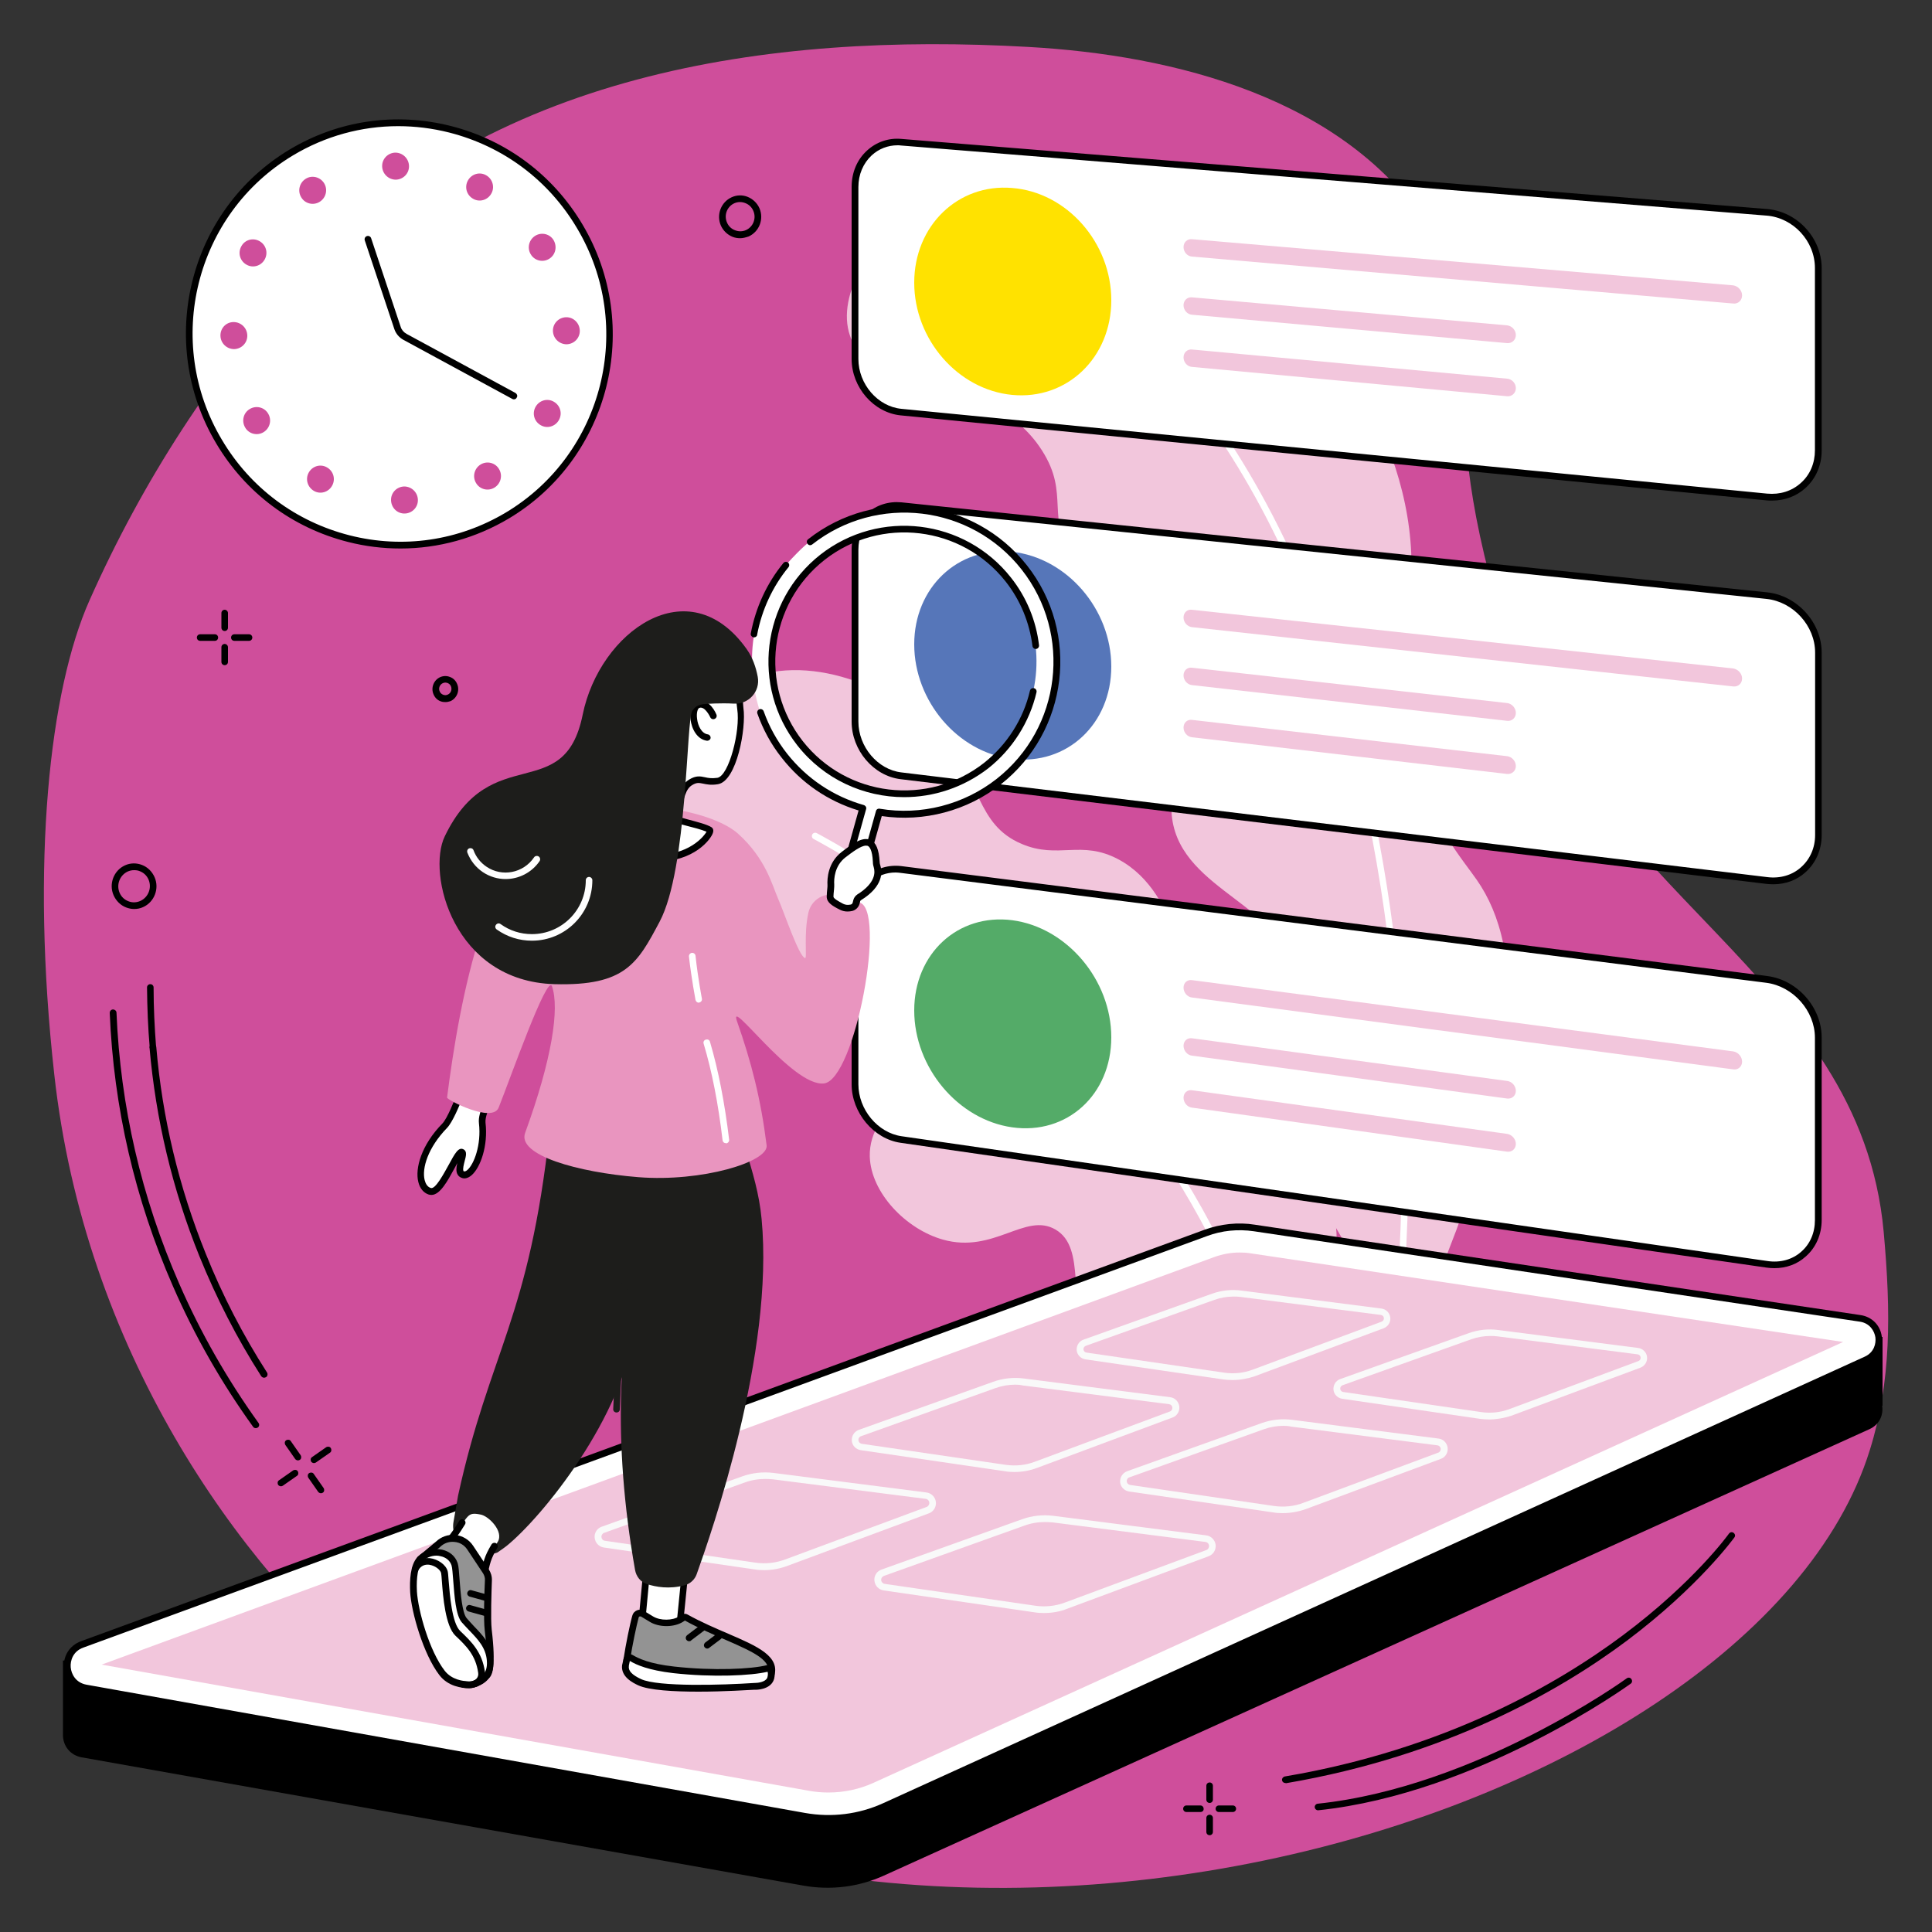 <svg xmlns="http://www.w3.org/2000/svg" xmlns:xlink="http://www.w3.org/1999/xlink" id="Layer_1" x="0px" y="0px" viewBox="0 0 1000 1000" style="enable-background:new 0 0 1000 1000;" xml:space="preserve"><rect x="0" y="0" width="1000" height="1000" fill="#333333" stroke="none"/><style type="text/css">	.st0{fill:#CF4E9B;}	.st1{fill:#F2C6DC;}	.st2{fill:#FFFFFF;}	.st3{fill:#F9F9F9;}	.st4{fill:#FFE200;}	.st5{fill:#5676B9;}	.st6{fill:#54AB68;}	.st7{fill:#939393;}	.st8{fill:#1D1D1B;}	.st9{fill:#E995BF;}</style><g id="Kids_routine_app">	<path class="st0" d="M46.3,310.8c-20.6,46.3-30.5,135.1-18.2,245.4c15.7,141.6,93.7,253.2,169.5,316  c251.6,208.2,709.2,74.5,770.2-121.6c11.1-35.6,11-70.7,7.2-112.9c-12.2-134.3-154.4-174.2-197.6-316.8  c-39.3-129.7-0.6-144.3-37.3-202C696.5,50.3,607,28.5,532.4,24.3C397.2,16.6,252.2,37.7,156,142.6C110.4,192.3,73.8,249,46.3,310.8  z"></path>	<g>		<g>			<path class="st1" d="M663.2,759.2c5.1-12,38.8-92.2,25.7-140.4c-1.8-6.7-4.6-17.1-13.7-25.7c-18-17.1-37.4-4.5-51.8-17.1    c-19-16.5,4.5-47.2-15.2-93.6c-4.7-11.1-12.1-28.4-29.3-37.6c-19.3-10.3-31.1,0.1-50.1-8c-23.8-10.1-20.4-32.6-42.2-56    c-23-24.7-69.1-44.8-104.2-27.4c-30.7,15.3-41.4,53.4-41,79.8c0.7,39,26.2,71.8,53.6,87.5c39.4,22.6,80.7,8.7,85.5,24.2    c4.5,14.4-31.1,27.1-30.3,53.8c0.6,18.7,18.7,37.5,37.8,42.9c26.4,7.5,42.7-14.3,58.3-5.2c16.3,9.5,6,37.9,17,64.3    C572.3,722.6,597.1,746.2,663.2,759.2z"></path>			<path class="st2" d="M664.6,750.6c-0.8,0-1.6-0.6-1.7-1.4c-18.9-108.9-83.7-188.7-134.6-236.5c-55.3-51.8-106.6-78.1-107.1-78.4    c-0.9-0.4-1.2-1.5-0.8-2.3c0.4-0.9,1.5-1.2,2.3-0.8c0.5,0.3,52.3,26.8,107.9,78.9c32.7,30.6,60.3,64,82,99.1    c27.2,43.9,45.2,90.8,53.7,139.3c0.2,0.9-0.5,1.8-1.4,2C664.8,750.6,664.7,750.6,664.6,750.6z"></path>		</g>		<g>			<path class="st1" d="M719.6,715.7c75.4-156,68.8-225.6,44.9-260.1c-7.1-10.3-24.1-29.6-33.6-62.2c-12.4-42.4-0.2-66.1-0.3-100.9    c-0.2-68.1-47.3-134.9-101.1-168.2c-37.5-23.3-110.4-50.1-157.1-16c-19.7,14.4-40.1,43.7-32.4,65.6c11,31.4,72,16.6,99.3,59.2    c14.9,23.3,1.1,34.3,17.2,58.8c25.3,38.7,71.3,29.4,79.3,56.5c7.8,26.2-33.7,41.8-29.1,75.3c5.2,38.2,60.9,45.4,62,82.1    c0.6,21.8-19,23.8-21,49c-2.5,30.7,25.2,44.6,49.7,91.3C711.1,672.3,716.3,696.9,719.6,715.7z"></path>			<path class="st2" d="M722,701.2c-0.1,0-0.1,0-0.2,0c-0.9-0.1-1.6-1-1.5-1.9c14.7-134.8-1.8-279.1-44.2-386    c-29.2-73.7-67.2-120.1-94-146c-29-28.1-51.3-38.9-51.5-39c-0.9-0.4-1.2-1.4-0.8-2.3c0.4-0.9,1.4-1.2,2.3-0.8    c0.9,0.4,23,11.1,52.3,39.5c27,26.2,65.4,73,94.9,147.3c19.2,48.4,33.7,107.2,41.9,169.9c9.5,72.3,10.3,145.6,2.4,217.7    C723.6,700.6,722.9,701.2,722,701.2z"></path>		</g>	</g>	<g>		<path d="M974.3,692h-67.5v17.8l-257.1-38.2c-8.5-1.3-17.2-0.4-25.3,2.6L74.4,874.7v-15.2H32.6v39.1h0c0.2,5,3.6,9.9,9.7,11   L415.9,976c14.1,2.5,28.6,0.7,41.6-5.2l510.2-231.1c5.2-2.4,7.2-7.4,6.5-12.1h0.2V692z"></path>		<g>			<path class="st2" d="M42.5,851.2c-11.2,4.1-9.8,20.4,2,22.5l372,66.4c14,2.5,28.5,0.7,41.4-5.2l508-231.1    c10.2-4.6,8.1-19.7-3-21.4l-313.6-46.8c-8.5-1.3-17.1-0.4-25.2,2.6L42.5,851.2z"></path>			<path d="M428.8,942.9c-4.2,0-8.5-0.4-12.7-1.1l-372-66.4c-6.2-1.1-10.5-5.8-11-12.1c-0.5-6.2,2.9-11.6,8.8-13.8l581.6-213    c8.3-3,17.3-4,26-2.6l313.6,46.8c5.8,0.9,10.1,5.2,10.9,11c0.8,5.8-2.1,11.2-7.5,13.6l-508,231.1    C449.1,940.7,439,942.9,428.8,942.9z M42.5,851.2l0.6,1.6c-5.3,1.9-6.8,6.7-6.5,10.2c0.3,3.5,2.6,8,8.2,9l372,66.4    c13.7,2.4,27.7,0.7,40.4-5.1l508-231.1c4.8-2.2,5.9-6.7,5.5-10c-0.5-3.2-2.8-7.3-8-8.1L649,637.3c-8.2-1.2-16.6-0.4-24.3,2.5    l-581.6,213L42.5,851.2z"></path>		</g>		<path class="st1" d="M428.7,927.8c-3.3,0-6.7-0.3-10-0.9L52.6,861.6l576-211c4.2-1.5,8.6-2.3,13-2.3c1.9,0,3.7,0.1,5.6,0.4   L954,694.6L452.3,922.7C444.9,926.1,436.9,927.8,428.7,927.8z"></path>		<path class="st3" d="M637.9,714.3c-1.6,0-3.1-0.1-4.7-0.3l-71.4-10.4c-2.4-0.4-4.3-2.3-4.5-4.7c-0.2-2.4,1.2-4.7,3.5-5.5   l66.6-23.8c4.8-1.7,10.1-2.3,15.1-1.6l72.5,9.3c2.4,0.3,4.3,2.2,4.6,4.6c0.3,2.4-1.1,4.7-3.4,5.6l-66.9,24.9   C645.7,713.6,641.8,714.3,637.9,714.3z M638.4,671.1c-3.3,0-6.7,0.6-9.8,1.7L562,696.6c-0.8,0.3-1.3,1.1-1.2,1.9   c0.1,0.8,0.7,1.5,1.6,1.6l71.4,10.4c4.8,0.7,9.8,0.2,14.4-1.5l66.9-24.9c0.8-0.3,1.3-1.1,1.2-1.9c-0.1-0.8-0.7-1.5-1.6-1.6   l-72.5-9.3C640.9,671.1,639.7,671.1,638.4,671.1z"></path>		<path class="st3" d="M770.8,734.7c-1.6,0-3.1-0.1-4.7-0.3l-71.4-10.4c-2.4-0.4-4.3-2.3-4.5-4.7c-0.2-2.4,1.2-4.7,3.5-5.5   l66.6-23.8c4.8-1.7,10.1-2.3,15.1-1.6l72.5,9.3c2.4,0.3,4.3,2.2,4.6,4.6c0.3,2.4-1.1,4.7-3.4,5.6l-66.9,24.9   C778.5,734,774.6,734.7,770.8,734.7z M771.3,691.5c-3.3,0-6.7,0.6-9.8,1.7L694.9,717c-0.8,0.3-1.3,1.1-1.2,1.9   c0.1,0.8,0.7,1.5,1.6,1.6l71.4,10.4c4.8,0.7,9.8,0.2,14.4-1.5l66.9-24.9c0.8-0.3,1.3-1.1,1.2-1.9c-0.1-0.8-0.7-1.5-1.6-1.6   l-72.5-9.3C773.7,691.5,772.5,691.5,771.3,691.5z"></path>		<path class="st3" d="M525,761.9c-1.6,0-3.3-0.1-4.9-0.4l-74.6-10.9c-2.5-0.4-4.4-2.4-4.6-4.8c-0.2-2.5,1.2-4.8,3.6-5.7l69.6-24.9   c5-1.8,10.5-2.4,15.8-1.7l75.8,9.7c2.5,0.3,4.4,2.3,4.7,4.8c0.3,2.5-1.2,4.9-3.5,5.7l-69.9,26C533.1,761.2,529.1,761.9,525,761.9z    M525.5,716.7c-3.5,0-7,0.6-10.3,1.8l-69.6,24.9c-0.9,0.3-1.4,1.2-1.3,2.1c0.1,0.9,0.8,1.6,1.7,1.8l74.6,10.9   c5.1,0.7,10.3,0.2,15-1.6l69.9-26c0.9-0.3,1.4-1.2,1.3-2.1c-0.1-0.9-0.8-1.6-1.7-1.7l-75.8-9.7   C528.1,716.8,526.8,716.7,525.5,716.7z"></path>		<path class="st3" d="M663.8,783.2c-1.6,0-3.3-0.1-4.9-0.4L584.4,772c-2.5-0.4-4.4-2.4-4.6-4.8c-0.2-2.5,1.2-4.8,3.6-5.7l69.6-24.9   c5-1.8,10.5-2.4,15.8-1.7l75.8,9.7c2.5,0.3,4.4,2.3,4.7,4.8c0.3,2.5-1.2,4.9-3.5,5.7l-69.9,26   C671.9,782.5,667.9,783.2,663.8,783.2z M664.4,738c-3.5,0-7,0.6-10.3,1.8l-69.6,24.9c-0.9,0.3-1.4,1.2-1.3,2.1   c0.1,0.9,0.8,1.6,1.7,1.8l74.6,10.9c5.1,0.7,10.3,0.2,15-1.6l69.9-26c0.9-0.3,1.4-1.2,1.3-2.1c-0.1-0.9-0.8-1.6-1.7-1.7l-75.8-9.7   C667,738.1,665.7,738,664.4,738z"></path>		<path class="st3" d="M395.5,812.7c-1.7,0-3.4-0.1-5.1-0.4L312.6,801c-2.6-0.4-4.5-2.4-4.8-5c-0.3-2.6,1.3-5,3.7-5.8l72.6-26   c5.2-1.9,10.9-2.5,16.4-1.8l79,10.1c2.6,0.3,4.6,2.4,4.9,4.9c0.3,2.6-1.2,5-3.6,5.9l-73,27.1C403.9,811.9,399.7,812.7,395.5,812.7   z M396.1,765.5c-3.7,0-7.3,0.6-10.8,1.9l-72.6,26c-0.9,0.3-1.5,1.3-1.4,2.2c0.1,1,0.8,1.8,1.8,1.9l77.8,11.3   c5.3,0.8,10.7,0.2,15.7-1.7l73-27.1c0.9-0.3,1.5-1.3,1.4-2.3c-0.1-1-0.9-1.8-1.9-1.9l-79-10.1   C398.8,765.6,397.4,765.5,396.1,765.5z"></path>		<path class="st3" d="M540.3,834.9c-1.7,0-3.4-0.1-5.1-0.4l-77.8-11.3c-2.6-0.4-4.5-2.4-4.8-5c-0.3-2.6,1.3-5,3.7-5.8l72.6-26   c5.2-1.9,10.9-2.5,16.4-1.8l79,10.1c2.6,0.3,4.6,2.4,4.9,4.9c0.3,2.6-1.2,5-3.6,5.9l-73,27.1C548.7,834.2,544.5,834.9,540.3,834.9   z M540.9,787.8c-3.7,0-7.3,0.6-10.8,1.9l-72.6,26c-0.9,0.3-1.5,1.3-1.4,2.2c0.1,1,0.9,1.8,1.8,1.9l77.8,11.3   c5.3,0.8,10.7,0.2,15.7-1.7l73-27.1c0.9-0.3,1.5-1.3,1.4-2.3c-0.1-1-0.9-1.8-1.9-1.9l-79-10.1   C543.6,787.9,542.2,787.8,540.9,787.8z"></path>	</g>	<g>		<g>			<g>									<ellipse transform="matrix(0.939 -0.344 0.344 0.939 -46.854 81.696)" class="st2" cx="206.7" cy="172.8" rx="108.7" ry="109.3"></ellipse>				<path d="M207.3,283.9c-9.1,0-18.2-1.1-27.2-3.4c-28.8-7.3-53-25.4-68.2-51c-31.3-52.6-14.2-120.8,38-152.1     c25.2-15.1,54.8-19.4,83.4-12.2c28.8,7.3,53,25.4,68.2,51c31.3,52.6,14.2,120.8-38,152.1C246.2,278.6,226.9,283.9,207.3,283.9z      M206.1,65.3c-19,0-37.7,5.1-54.4,15.1c-50.6,30.3-67.2,96.4-36.8,147.3c14.7,24.8,38.2,42.3,66.1,49.4     c27.6,7,56.3,2.8,80.8-11.8c50.6-30.3,67.2-96.4,36.8-147.3c-14.7-24.8-38.2-42.3-66.1-49.4C223.8,66.4,214.9,65.3,206.1,65.3z"></path>			</g>			<path d="M266,206.7c-0.3,0-0.6-0.1-0.8-0.2l-56.4-30.6c-2.2-1.2-3.9-3.2-4.7-5.6l-15.3-45.9c-0.3-0.9,0.2-1.9,1.1-2.2    c0.9-0.3,1.9,0.2,2.2,1.1l15.3,45.9c0.5,1.6,1.6,2.8,3,3.6l56.4,30.6c0.8,0.5,1.2,1.5,0.7,2.3C267.2,206.4,266.6,206.7,266,206.7    z"></path>			<g>				<path class="st0" d="M167.8,94.9c2,3.3,0.9,7.6-2.4,9.6c-3.3,2-7.6,0.9-9.5-2.4c-2-3.3-0.9-7.6,2.4-9.6     C161.5,90.5,165.8,91.6,167.8,94.9z"></path>				<path class="st0" d="M134.3,124.8c3.4,1.9,4.6,6.1,2.7,9.5c-1.9,3.4-6.1,4.6-9.4,2.7c-3.4-1.9-4.6-6.1-2.7-9.5     C126.7,124.1,130.9,122.9,134.3,124.8z"></path>				<path class="st0" d="M120.9,166.7c3.8,0,7,3,7.1,6.9c0.1,3.9-3,7-6.8,7.1c-3.8,0-7-3-7.1-6.9C114,169.9,117,166.7,120.9,166.7z"></path>				<path class="st0" d="M129.3,211.7c3.3-2,7.6-0.9,9.5,2.4c2,3.3,0.9,7.6-2.4,9.6c-3.3,2-7.6,0.9-9.5-2.4     C124.9,217.9,126,213.6,129.3,211.7z"></path>				<path class="st0" d="M159.8,244.6c1.9-3.4,6.1-4.6,9.4-2.7c3.4,1.9,4.6,6.1,2.7,9.5c-1.9,3.4-6.1,4.6-9.4,2.7     C159.2,252.2,157.9,248,159.8,244.6z"></path>				<path class="st0" d="M202.4,258.9c-0.1-3.9,3-7,6.8-7.1c3.8,0,7,3,7.1,6.9c0.1,3.9-3,7-6.8,7.1     C205.6,265.9,202.5,262.8,202.4,258.9z"></path>				<path class="st0" d="M246.4,250c-2-3.3-0.9-7.6,2.4-9.6c3.3-2,7.6-0.9,9.5,2.4c2,3.3,0.9,7.6-2.4,9.6     C252.6,254.4,248.3,253.3,246.4,250z"></path>				<path class="st0" d="M279.9,220.1c-3.4-1.9-4.6-6.1-2.7-9.5c1.9-3.4,6.1-4.6,9.4-2.7c3.4,1.9,4.6,6.1,2.7,9.5     C287.4,220.8,283.2,222,279.9,220.1z"></path>				<path class="st0" d="M293.3,178.2c-3.8,0-7-3-7.1-6.9c-0.1-3.9,3-7,6.8-7.1s7,3,7.1,6.9C300.2,175,297.1,178.1,293.3,178.2z"></path>				<path class="st0" d="M284.2,134c-3.3,2-7.6,0.9-9.5-2.4c-2-3.3-0.9-7.6,2.4-9.6c3.3-2,7.6-0.9,9.5,2.4     C288.5,127.8,287.5,132,284.2,134z"></path>				<path class="st0" d="M254.3,100.2c-1.9,3.4-6.1,4.6-9.4,2.7c-3.4-1.9-4.6-6.1-2.7-9.5c1.9-3.4,6.1-4.6,9.4-2.7     C255,92.6,256.2,96.9,254.3,100.2z"></path>				<path class="st0" d="M211.7,85.9c0.1,3.9-3,7-6.8,7.1c-3.8,0-7-3-7.1-6.9c-0.1-3.9,3-7,6.8-7.1C208.5,79,211.6,82.1,211.7,85.9z     "></path>			</g>		</g>	</g>	<g>		<g>			<g>				<path class="st2" d="M941.2,233.1c0,14.8-11.9,25.5-26.6,24.1l-448.2-43.9c-13.2-1.3-23.8-13.6-23.8-27.5v-89     c0-13.9,10.6-24.3,23.8-23.3l448.2,36.3c14.7,1.2,26.6,14.1,26.6,28.9V233.1z"></path>				<path d="M917.2,259.1c-0.9,0-1.9,0-2.8-0.1L466.2,215c-14-1.4-25.4-14.5-25.4-29.2v-89c0-7.5,2.8-14.2,8-18.9     c4.8-4.4,11.1-6.6,17.7-6l448.2,36.3c15.6,1.3,28.2,15,28.2,30.6v94.4c0,7.6-3,14.5-8.4,19.4     C929.9,256.8,923.8,259.1,917.2,259.1z M464.6,75.2c-5,0-9.7,1.8-13.4,5.2c-4.4,4.1-6.9,9.9-6.9,16.4v89c0,13,10,24.6,22.2,25.8     l448.2,43.9c6.6,0.6,12.8-1.3,17.5-5.6c4.7-4.2,7.2-10.2,7.2-16.8v-94.4c0-13.9-11.2-26-25-27.1L466.2,75.3     C465.7,75.2,465.1,75.2,464.6,75.2z"></path>			</g>			<g>				<path class="st1" d="M901.7,152.9c0,2.6-2.1,4.5-4.6,4.2l-280.2-24.3c-2.4-0.2-4.3-2.4-4.3-4.9c0-2.5,1.9-4.3,4.3-4.1     l280.2,23.9C899.7,148.1,901.7,150.4,901.7,152.9z"></path>				<path class="st1" d="M784.6,173.4c0,2.5-2,4.4-4.5,4.2l-163.2-14.7c-2.4-0.2-4.3-2.4-4.3-4.9c0-2.5,1.9-4.3,4.3-4.1l163.2,14.5     C782.6,168.7,784.6,170.9,784.6,173.4z"></path>				<path class="st1" d="M784.6,200.9c0,2.5-2,4.4-4.5,4.2l-163.2-15.2c-2.4-0.2-4.3-2.4-4.3-4.9c0-2.5,1.9-4.3,4.3-4.1l163.2,15.1     C782.6,196.2,784.6,198.4,784.6,200.9z"></path>			</g>			<g>				<path class="st4" d="M575.2,155.4c0,29.8-23,51.7-51.3,49c-28.1-2.7-50.7-28.7-50.7-58.1s22.6-51.4,50.7-49     C552.2,99.5,575.2,125.6,575.2,155.4z"></path>			</g>		</g>		<g>			<g>				<path class="st2" d="M941.2,432.3c0,14.8-11.9,25.3-26.6,23.5l-448.2-54.2c-13.2-1.6-23.8-14.2-23.8-28.1v-89     c0-13.9,10.6-24.1,23.8-22.7l448.2,46.6c14.7,1.5,26.6,14.7,26.6,29.5V432.3z"></path>				<path d="M917.8,457.7c-1.1,0-2.3-0.1-3.5-0.2l-448.2-54.2c-14-1.7-25.3-15-25.3-29.8v-89c0-7.5,2.8-14.1,8-18.8     c4.8-4.3,11.1-6.3,17.7-5.7l448.2,46.6c15.5,1.6,28.2,15.6,28.2,31.2v94.4c0,7.6-3,14.4-8.3,19.2     C930,455.6,924.2,457.7,917.8,457.7z M464,263.4c-4.8,0-9.3,1.7-12.9,4.9c-4.4,4-6.8,9.7-6.8,16.2v89c0,13,10,24.9,22.3,26.3     l448.2,54.2c6.6,0.8,12.9-1,17.5-5.2c4.6-4.1,7.2-10,7.2-16.6v-94.4c0-13.9-11.3-26.3-25.1-27.8l-448.2-46.6     C465.5,263.5,464.8,263.4,464,263.4z"></path>			</g>			<g>				<path class="st1" d="M901.7,351.2c0,2.6-2.1,4.4-4.6,4.1l-280.2-30.7c-2.4-0.3-4.3-2.5-4.3-5c0-2.5,1.9-4.3,4.3-4l280.2,30.4     C899.7,346.4,901.7,348.7,901.7,351.2z"></path>				<path class="st1" d="M784.6,369c0,2.5-2,4.4-4.5,4.1l-163.2-18.5c-2.4-0.3-4.3-2.5-4.3-5c0-2.5,1.9-4.3,4.3-4l163.2,18.3     C782.6,364.2,784.6,366.5,784.6,369z"></path>				<path class="st1" d="M784.6,396.5c0,2.5-2,4.3-4.5,4.1l-163.2-19c-2.4-0.3-4.3-2.5-4.3-5c0-2.5,1.9-4.3,4.3-4l163.2,18.8     C782.6,391.7,784.6,394,784.6,396.5z"></path>			</g>			<g>				<path class="st5" d="M575.2,345c0,29.8-23,51.2-51.3,47.8c-28.1-3.3-50.7-29.9-50.7-59.3c0-29.4,22.6-50.8,50.7-47.9     C552.2,288.7,575.2,315.3,575.2,345z"></path>			</g>		</g>		<g>			<g>				<path class="st2" d="M941.2,631.5c0,14.8-11.9,25-26.6,22.9l-448.2-64.6c-13.2-1.9-23.8-14.7-23.8-28.6v-89     c0-13.9,10.6-23.8,23.8-22.2L914.6,507c14.7,1.9,26.6,15.3,26.6,30.1V631.5z"></path>				<path d="M918.4,656.4c-1.3,0-2.7-0.1-4.1-0.3l-448.2-64.6c-13.9-2-25.3-15.6-25.3-30.3v-89c0-7.5,2.8-14.1,8-18.6     c4.8-4.2,11.1-6.1,17.8-5.3l448.2,56.9c15.5,2,28.1,16.2,28.1,31.8v94.4c0,7.6-3,14.4-8.3,19     C930.2,654.4,924.5,656.4,918.4,656.4z M463.5,451.6c-4.7,0-9,1.6-12.4,4.6c-4.4,3.9-6.8,9.5-6.8,16v89     c0,13.1,10,25.1,22.3,26.9l448.2,64.6c6.6,1,12.9-0.7,17.5-4.8c4.6-4,7.1-9.8,7.1-16.4v-94.4c0-13.9-11.3-26.6-25.1-28.4     l-448.2-56.9C465.3,451.7,464.4,451.6,463.5,451.6z"></path>			</g>			<g>				<path class="st1" d="M901.7,549.5c0,2.6-2.1,4.4-4.6,4l-280.2-37.2c-2.4-0.3-4.3-2.6-4.3-5.1c0-2.5,1.9-4.2,4.3-3.9l280.2,36.9     C899.7,544.6,901.7,547,901.7,549.5z"></path>				<path class="st1" d="M784.6,564.6c0,2.5-2,4.3-4.5,4l-163.2-22.2c-2.4-0.3-4.3-2.6-4.3-5.1c0-2.5,1.9-4.2,4.3-3.9l163.2,22.1     C782.6,559.8,784.6,562.1,784.6,564.6z"></path>				<path class="st1" d="M784.6,592.1c0,2.5-2,4.3-4.5,4l-163.2-22.8c-2.4-0.3-4.3-2.6-4.3-5.1c0-2.5,1.9-4.2,4.3-3.9l163.2,22.6     C782.6,587.3,784.6,589.6,784.6,592.1z"></path>			</g>			<g>				<path class="st6" d="M575.2,536.9c0,29.8-23,50.6-51.3,46.6c-28.1-4-50.7-31-50.7-60.5c0-29.4,22.6-50.3,50.7-46.7     C552.2,480,575.2,507.2,575.2,536.9z"></path>			</g>		</g>	</g>	<g>		<g>			<path d="M116.3,326.6c-1,0-1.7-0.8-1.7-1.7v-7.6c0-1,0.8-1.7,1.7-1.7s1.7,0.8,1.7,1.7v7.6C118,325.9,117.2,326.6,116.3,326.6z"></path>			<path d="M116.3,344.3c-1,0-1.7-0.8-1.7-1.7V335c0-1,0.8-1.7,1.7-1.7s1.7,0.8,1.7,1.7v7.6C118,343.6,117.2,344.3,116.3,344.3z"></path>			<path d="M111.2,331.7h-7.6c-1,0-1.7-0.8-1.7-1.7c0-1,0.8-1.7,1.7-1.7h7.6c1,0,1.7,0.8,1.7,1.7    C112.9,330.9,112.2,331.7,111.2,331.7z"></path>			<path d="M128.9,331.7h-7.6c-1,0-1.7-0.8-1.7-1.7c0-1,0.8-1.7,1.7-1.7h7.6c1,0,1.7,0.8,1.7,1.7    C130.6,330.9,129.9,331.7,128.9,331.7z"></path>		</g>		<g>			<g>				<path d="M79.2,543.9c-0.9,0-1.6-0.7-1.7-1.6c-0.9-10.3-1.3-20.8-1.4-31.2c0-1,0.8-1.7,1.7-1.7c0,0,0,0,0,0c1,0,1.7,0.8,1.7,1.7     c0,10.3,0.5,20.7,1.3,30.9c0.1,1-0.6,1.8-1.6,1.9C79.3,543.9,79.2,543.9,79.2,543.9z"></path>				<path d="M136.7,713.1c-0.6,0-1.1-0.3-1.5-0.8c-12.5-19.5-23.2-40.4-32-62.1c-14-34.7-22.6-71-25.8-107.9c-0.1-1,0.6-1.8,1.6-1.9     c1-0.1,1.8,0.6,1.9,1.6c3.1,36.6,11.7,72.5,25.6,106.9c8.6,21.5,19.3,42.2,31.7,61.5c0.5,0.8,0.3,1.9-0.5,2.4     C137.3,713,137,713.1,136.7,713.1z"></path>				<path d="M132.4,739.2c-0.5,0-1.1-0.2-1.4-0.7c-16.3-22.6-30.3-47.1-41.5-72.8c-19.7-45-30.7-92.6-32.7-141.4     c0-1,0.7-1.8,1.7-1.8c0.9,0,1.8,0.7,1.8,1.7c2,48.4,12.9,95.5,32.4,140.1c11.1,25.5,25,49.8,41.1,72.2c0.6,0.8,0.4,1.9-0.4,2.4     C133.1,739.1,132.8,739.2,132.4,739.2z"></path>			</g>			<g>				<path d="M154.2,755.9c-0.5,0-1.1-0.3-1.4-0.7l-5.1-7.3c-0.5-0.8-0.4-1.9,0.4-2.4c0.8-0.5,1.9-0.4,2.4,0.4l5.1,7.3     c0.5,0.8,0.4,1.9-0.4,2.4C154.9,755.8,154.6,755.9,154.2,755.9z"></path>				<path d="M166.1,772.9c-0.5,0-1.1-0.3-1.4-0.7l-5.1-7.3c-0.5-0.8-0.4-1.9,0.4-2.4c0.8-0.5,1.9-0.4,2.4,0.4l5.1,7.3     c0.5,0.8,0.4,1.9-0.4,2.4C166.8,772.8,166.5,772.9,166.1,772.9z"></path>				<path d="M145.4,769.3c-0.5,0-1.1-0.3-1.4-0.7c-0.5-0.8-0.4-1.9,0.4-2.4l7.3-5.1c0.8-0.5,1.9-0.4,2.4,0.4     c0.5,0.8,0.4,1.9-0.4,2.4l-7.3,5.1C146.1,769.2,145.8,769.3,145.4,769.3z"></path>				<path d="M162.5,757.3c-0.5,0-1.1-0.3-1.4-0.7c-0.5-0.8-0.4-1.9,0.4-2.4l7.3-5.1c0.8-0.5,1.9-0.4,2.4,0.4     c0.5,0.8,0.4,1.9-0.4,2.4l-7.3,5.1C163.2,757.2,162.8,757.3,162.5,757.3z"></path>			</g>		</g>		<path d="M230.5,363.4c-0.8,0-1.6-0.1-2.4-0.4c-1.7-0.6-3-1.9-3.7-3.6c-1.5-3.4,0.1-7.4,3.4-8.9c1.6-0.7,3.4-0.8,5.1-0.1   c1.7,0.6,3,1.9,3.7,3.6c1.5,3.4-0.1,7.4-3.4,8.9C232.3,363.2,231.4,363.4,230.5,363.4z M230.5,353.3c-0.4,0-0.9,0.1-1.3,0.3   c-1.6,0.7-2.4,2.7-1.6,4.3c0.3,0.8,1,1.4,1.8,1.7c0.8,0.3,1.6,0.3,2.4-0.1c1.6-0.7,2.3-2.7,1.6-4.3c-0.3-0.8-1-1.4-1.8-1.7   C231.2,353.4,230.8,353.3,230.5,353.3z"></path>		<path d="M69.4,470.5c-1.4,0-2.8-0.3-4.1-0.8c-2.9-1.1-5.2-3.4-6.5-6.3c-2.6-5.9,0.1-12.9,5.9-15.5c2.8-1.3,6-1.3,8.8-0.2   c2.9,1.1,5.2,3.4,6.5,6.3c2.6,5.9-0.1,12.9-5.9,15.5C72.6,470.2,71,470.5,69.4,470.5z M69.4,450.4c-1.1,0-2.2,0.2-3.3,0.7   c-4.1,1.9-6,6.8-4.2,11c0.9,2.1,2.5,3.6,4.6,4.4c2,0.8,4.2,0.7,6.2-0.2c4.1-1.9,6-6.8,4.2-11c-0.9-2.1-2.5-3.6-4.6-4.4   C71.4,450.5,70.4,450.4,69.4,450.4z"></path>		<path d="M383.1,123.3c-1.3,0-2.6-0.2-3.9-0.7c-2.7-1.1-4.9-3.2-6.1-5.9c-2.4-5.6,0.1-12.1,5.6-14.6c2.6-1.2,5.6-1.3,8.3-0.2   c2.7,1.1,4.9,3.2,6.1,5.9c2.4,5.6-0.1,12.1-5.6,14.6C386,122.9,384.5,123.3,383.1,123.3z M380.1,105.2c-3.8,1.7-5.5,6.2-3.8,10   c0.8,1.9,2.3,3.3,4.2,4c1.8,0.7,3.8,0.7,5.6-0.1c3.8-1.7,5.5-6.2,3.8-10c-0.8-1.9-2.3-3.3-4.2-4   C383.9,104.4,381.9,104.4,380.1,105.2z"></path>		<g>			<g>				<path d="M626.1,933.2c-1,0-1.7-0.8-1.7-1.7v-7.2c0-1,0.8-1.7,1.7-1.7c1,0,1.7,0.8,1.7,1.7v7.2     C627.8,932.4,627.1,933.2,626.1,933.2z"></path>				<path d="M626.1,949.9c-1,0-1.7-0.8-1.7-1.7V941c0-1,0.8-1.7,1.7-1.7c1,0,1.7,0.8,1.7,1.7v7.2     C627.8,949.1,627.1,949.9,626.1,949.9z"></path>				<path d="M621.3,937.9h-7.2c-1,0-1.7-0.8-1.7-1.7c0-1,0.8-1.7,1.7-1.7h7.2c1,0,1.7,0.8,1.7,1.7     C623.1,937.2,622.3,937.9,621.3,937.9z"></path>				<path d="M638.1,937.9h-7.2c-1,0-1.7-0.8-1.7-1.7c0-1,0.8-1.7,1.7-1.7h7.2c1,0,1.7,0.8,1.7,1.7     C639.8,937.2,639,937.9,638.1,937.9z"></path>			</g>			<g>				<path d="M665.3,922.9c-0.8,0-1.6-0.6-1.7-1.4c-0.2-0.9,0.5-1.8,1.4-2c82.6-14,140.7-47.5,174.9-73c37.1-27.7,54.8-52.4,55-52.7     c0.6-0.8,1.6-1,2.4-0.4c0.8,0.6,1,1.6,0.4,2.4c-0.2,0.2-18.2,25.3-55.6,53.4c-34.5,25.8-93.2,59.6-176.5,73.8     C665.5,922.9,665.4,922.9,665.3,922.9z"></path>				<path d="M682.2,937c-0.9,0-1.6-0.7-1.7-1.5c-0.1-0.9,0.6-1.8,1.5-1.9c82-8.6,159.2-64.3,160-64.9c0.8-0.6,1.9-0.4,2.4,0.4     c0.6,0.8,0.4,1.9-0.4,2.4c-0.8,0.6-78.7,56.8-161.7,65.5C682.3,936.9,682.2,937,682.2,937z"></path>			</g>		</g>	</g>	<g>		<g>			<path class="st2" d="M406.8,292.4c-9,10.1-14.2,22.8-16.5,35.7l-0.2,1.7c-1.9,13.1-0.7,26.4,3.4,38.9c2.8,7.9,6.9,15.5,12.4,22.4    c10.7,13.7,25.1,22.8,40.6,27.2l-9.1,32.5c-0.7,2.4,0.8,4.8,3.2,5.4c2.3,0.5,4.5-1,5.2-3.3l9.1-32.7c22.2,3.7,45.9-2,64.5-18    c30.8-26.4,36.4-72.6,12.9-105.6c-26.3-36.9-77.8-44-113.1-16.3C419.2,280.3,415.6,282.6,406.8,292.4z M536,334.2    c0.8,6.8,0.6,13.8-0.6,20.5l-0.2,1.1c-3.3,16.6-12.7,32-27.8,42.6c-28.9,20.4-69.2,15.1-91.9-12c-25.5-30.4-20-75.8,11.9-99.3    c28.9-21.3,70-16.3,93,11.2C529.4,309,534.5,321.4,536,334.2z"></path>			<path d="M441.6,458c-0.5,0-1.1-0.1-1.6-0.2c-1.6-0.4-2.9-1.5-3.6-2.9c-0.8-1.4-1-3-0.6-4.6l8.6-30.8    c-15.8-4.8-29.6-14.2-39.8-27.3c-5.5-6.9-9.7-14.7-12.6-22.9c-0.3-0.9,0.2-1.9,1.1-2.2c0.9-0.3,1.9,0.2,2.2,1.1    c2.8,7.9,6.9,15.3,12.1,21.9c10.2,12.9,23.9,22.1,39.7,26.6c0.9,0.3,1.5,1.2,1.2,2.1l-9.1,32.5c-0.2,0.7-0.1,1.4,0.2,2    c0.3,0.6,0.9,1,1.6,1.2c1.4,0.4,2.8-0.4,3.2-1.8l9.2-32.9c0.2-0.9,1.1-1.4,2-1.2c21.4,3.6,43.4-2.1,60.4-15.4    c33.5-26.3,39.3-74.9,13-108.4c-26.3-33.5-74.9-39.3-108.4-13c-0.8,0.6-1.8,0.5-2.4-0.3c-0.6-0.8-0.5-1.8,0.3-2.4    c35-27.5,85.8-21.4,113.3,13.6c27.5,35,21.4,85.8-13.6,113.3c-17.4,13.7-39.8,19.6-61.6,16.4l-8.8,31.4    C446.6,456.3,444.2,458,441.6,458z M468,412.6c-20.8,0-41.5-9.2-55.3-26.8c-23.9-30.5-18.6-74.7,11.9-98.7    c30.5-23.9,74.7-18.6,98.7,11.9c8,10.1,13,22.2,14.5,35c0.1,0.9-0.6,1.8-1.5,1.9c-0.9,0.1-1.8-0.6-1.9-1.5    c-1.5-12.1-6.2-23.6-13.8-33.3c-22.8-29-64.8-34-93.8-11.3c-29,22.8-34,64.8-11.3,93.8c22.8,29,64.8,34,93.8,11.3    c11.9-9.4,20.4-22.7,23.8-37.4c0.2-0.9,1.1-1.5,2.1-1.3c0.9,0.2,1.5,1.1,1.3,2.1c-3.6,15.5-12.5,29.5-25,39.4    C498.5,407.7,483.2,412.6,468,412.6z M390.3,329.9c-0.1,0-0.2,0-0.3,0c-0.9-0.2-1.6-1.1-1.4-2c2.5-13.4,8.3-26,16.9-36.5    c0.6-0.7,1.7-0.8,2.4-0.2c0.7,0.6,0.8,1.7,0.2,2.4c-8.2,10-13.8,22.1-16.2,34.9C391.9,329.3,391.1,329.9,390.3,329.9z"></path>		</g>		<g>			<g>				<path class="st2" d="M334.8,811.6l-3.2,33.8c-0.1,1,0.5,1.8,1.4,1.9l16.8,1c0.7,0,1.3-0.5,1.4-1.4l3.1-30.7L334.8,811.6z"></path>				<path d="M349.9,850.1c-0.1,0-0.1,0-0.2,0l-16.8-1c-0.8-0.1-1.6-0.5-2.2-1.1c-0.6-0.7-0.9-1.7-0.8-2.7l3.2-33.8     c0-0.5,0.3-1,0.7-1.2c0.4-0.3,0.9-0.4,1.4-0.3l19.5,4.6c0.8,0.2,1.4,1,1.3,1.9l-3.1,30.7C352.8,848.9,351.4,850.1,349.9,850.1z      M333.4,845.6l16.2,1l2.9-29l-16.1-3.8L333.4,845.6C333.4,845.6,333.4,845.6,333.4,845.6z"></path>			</g>			<g>				<path class="st7" d="M329,836.7c-1.1,4-3.5,15.2-4.4,22c-0.6,4.2,2.1,8.3,6.2,9.4c11.6,3.1,39.4,3,62.5,4     c1.6,0.1,4.5-0.7,5.8-4.5c4.4-13-19.9-17-43.9-30.3c-0.5-0.3-1-0.2-1.5,0.1c-0.3,0.2-0.6,0.4-1,0.7c-4.2,2.7-11.1,2.7-15.4,0.1     l-4.8-2.9C331.1,834.5,329.4,835.2,329,836.7z"></path>				<path d="M393.4,873.8c-0.1,0-0.2,0-0.3,0c-5.9-0.3-12.2-0.4-18.3-0.6c-18.4-0.5-35.7-1.1-44.6-3.5c-5-1.3-8.2-6.2-7.4-11.3     c1-6.8,3.3-18.1,4.5-22.2c0.3-1.2,1.2-2.2,2.4-2.7c1.2-0.5,2.5-0.4,3.6,0.3l4.8,2.9c3.7,2.2,9.9,2.2,13.5-0.1     c0.4-0.2,0.7-0.5,1-0.7c1-0.7,2.3-0.8,3.3-0.2c7.2,4,14.5,7.1,21,9.9c15.3,6.6,27.3,11.8,23.7,22.4     C399.2,872.3,395.9,873.8,393.4,873.8z M331.2,836.7c-0.1,0-0.2,0-0.2,0c-0.1,0-0.3,0.1-0.4,0.4c-1.1,4-3.5,15.3-4.4,21.8     c-0.5,3.4,1.6,6.6,4.9,7.5c8.4,2.3,26.4,2.8,43.8,3.3c6.1,0.2,12.4,0.4,18.4,0.6c0.5,0,3,0,4.1-3.4c2.4-7.2-6.3-11.4-21.8-18.1     c-6.5-2.8-13.8-6-21.1-10c-0.3,0.2-0.6,0.4-0.9,0.6c-4.7,3-12.4,3-17.2,0.1l-4.8-2.9C331.4,836.7,331.3,836.7,331.2,836.7z      M329,836.7L329,836.7L329,836.7z"></path>			</g>			<g>				<path class="st2" d="M323.8,861.7c0,0.1,0,0.2,0,0.2c-0.6,4.2,3.4,6.9,7.3,8.7c11.4,5.4,57.7,2.3,59.4,2.2c0,0,0.1,0,0.1,0     c0.6,0,6.4,0,8.1-3.6c0.2-0.5,0.3-1.1,0.4-1.7c0.1-1,0.1-2-0.2-2.9c-0.2-0.8-0.9-1.3-1.7-1.1c-8.6,2.2-28.6,2.9-48.6,0.7     c-13.3-1.5-19.1-4.4-22.2-6.2c-0.8-0.5-1.9,0-2.1,1C324.2,859.8,324,860.7,323.8,861.7z"></path>				<path d="M361.5,875.6c-12.6,0-25.6-0.7-31.2-3.3c-2.5-1.2-9.1-4.3-8.3-10.5c0-0.1,0-0.2,0.1-0.3l0.6-2.8c0.2-1,0.9-1.9,1.8-2.3     c0.9-0.4,2-0.3,2.9,0.2c3.2,1.9,8.9,4.6,21.5,6c20.6,2.3,40.1,1.3,48-0.7c0.8-0.2,1.7-0.1,2.4,0.4c0.7,0.4,1.2,1.2,1.4,2     c0.3,1.2,0.3,2.4,0.2,3.5c-0.1,0.9-0.3,1.6-0.6,2.2c-2.1,4.5-8.5,4.7-9.7,4.6C388,874.7,375,875.6,361.5,875.6z M326,859.7     l-0.5,2.4c0,0,0,0,0,0l0,0.2c-0.4,2.5,1.6,4.6,6.3,6.8c8.8,4.1,42.2,3.1,58.6,2c0,0,0.2,0,0.2,0c1.8,0,5.5-0.5,6.5-2.6     c0-0.1,0.2-0.4,0.3-1.2c0.1-0.6,0.1-1.3-0.1-2c-8.4,2-28.2,3-48.9,0.7C335.7,864.5,329.5,861.8,326,859.7z M323.8,861.7     L323.8,861.7L323.8,861.7z"></path>			</g>			<path d="M356.7,849.5c-0.5,0-1-0.2-1.4-0.7c-0.6-0.8-0.4-1.8,0.3-2.4l7-5.3c0.8-0.6,1.8-0.4,2.4,0.3c0.6,0.8,0.4,1.8-0.3,2.4    l-7,5.3C357.5,849.4,357.1,849.5,356.7,849.5z"></path>			<path d="M366.1,853.3c-0.5,0-1-0.2-1.4-0.7c-0.6-0.8-0.4-1.8,0.3-2.4l6.1-4.6c0.8-0.6,1.8-0.4,2.4,0.3c0.6,0.8,0.4,1.8-0.3,2.4    l-6.1,4.6C366.8,853.2,366.4,853.3,366.1,853.3z"></path>		</g>		<g>			<g>				<path class="st8" d="M284.5,585.2c-10.6,97.5-31.1,114.4-47.4,188.9l-2.4,13.8c-0.8,4.8,1.3,9.7,5.5,12.2     c5.8,3.5,12.8,5.3,17.2,3.5c0,0,3.4-2.3,4.9-3.5c18-14.6,60.5-66.3,66.5-114.3c3.1-24.9,10.4-66.9,14-91.6     C344.6,582.5,286.2,570.1,284.5,585.2z"></path>				<path class="st8" d="M333.7,580.8c5.4,29.4,0.4,56.4-3.3,71.7c-9.5,39.7-13.7,91.9-1.7,160.1c0.6,3.4,2.9,6.3,6.1,7.3     c4.6,1.5,11.6,2.8,19.7,0.6c2.8-0.8,5.1-2.9,6.1-5.7c7.7-21.6,40.2-114.5,33.6-183.9c-2.4-25.8-14.1-46.2-17-73.3L333.7,580.8z"></path>				<path class="st8" d="M319.1,731.1C319.1,731.1,319.1,731.1,319.1,731.1c-1,0-1.8-0.8-1.7-1.8c1.3-32.1,3.6-60.3,5.2-74.7     c0.1-0.9,1-1.6,1.9-1.5c0.9,0.1,1.6,1,1.5,1.9c-1.6,14.3-3.9,42.4-5.2,74.5C320.8,730.4,320.1,731.1,319.1,731.1z"></path>			</g>		</g>		<g>			<path class="st2" d="M250.3,816.8c1.9-9.5,2.7-11.4,7.3-18.7c3.4-5.4-4.8-13.6-9-14.2c-7-1.4-5.9,0.8-13.8,11l-6.2,7.7    C228.4,802.5,248.6,825.1,250.3,816.8z"></path>			<path d="M248.4,820.3c-5.7,0-16.7-11.5-21.3-16.7c-0.6-0.6-0.6-1.6,0-2.2l5.9-7.2c2.1-2.8,3.5-5,4.7-7c0.5-0.8,1.6-1.1,2.4-0.6    c0.8,0.5,1.1,1.6,0.6,2.4c-1.3,2.1-2.7,4.4-5,7.4l-5,6.1c7.6,8.3,15.9,15.1,17.7,14.4c0,0,0.1-0.1,0.1-0.4    c1.7-8.6,2.3-11.1,5.9-17.1c0.5-0.8,1.6-1.1,2.4-0.6c0.8,0.5,1.1,1.6,0.6,2.4c-3.3,5.5-3.8,7.7-5.5,16c-0.4,2.2-1.8,2.9-2.6,3.1    C249.1,820.3,248.7,820.3,248.4,820.3z"></path>			<g>				<path class="st7" d="M251.4,813.3l-8.1-12.2c-3.8-5.7-11.8-6.5-16.7-1.8l-9.2,7.8c0,0-1.8,5.3-1.2,8.8c0.7,4.5,2.2,10.9,5,17.2     c4.3,9.7,16.2,29.3,20.4,36.2c0.9,1.4,3.1,2.9,4.6,2.2c1.8-0.8,3.7-2.3,5.6-4c2.8-2.7,1.9-15.1,0.9-23.8     c-0.7-5.6-0.2-19.7,0.1-25.6C252.8,816.3,252.3,814.7,251.4,813.3z"></path>				<path d="M245.3,873.3c-2.1,0-4.3-1.6-5.2-3.2c-4.7-7.7-16.2-26.7-20.5-36.4c-2.9-6.6-4.4-13.2-5.1-17.6     c-0.6-3.8,1.2-9.4,1.3-9.6l0.2-0.5l9.6-8c2.7-2.6,6.4-3.9,10.1-3.5c3.7,0.4,7.1,2.4,9.2,5.6l8.1,12.2c1.1,1.7,1.7,3.7,1.6,5.8     c-0.2,5.8-0.7,19.9-0.1,25.3c2.3,19.3,0.3,23.7-1.4,25.2c-2.2,2.1-4.2,3.5-6,4.3C246.4,873.2,245.8,873.3,245.3,873.3z      M218.9,808.1c-0.5,1.7-1.4,5.3-1,7.5c0.7,4.2,2.1,10.5,4.8,16.8c4.3,9.8,16.6,30,20.3,36c0.6,1,2,1.7,2.5,1.5     c1.5-0.7,3.2-1.9,5.1-3.7c0.4-0.4,2.6-3.5,0.3-22.3c-0.7-5.7-0.2-20,0.1-25.9c0.1-1.3-0.3-2.6-1-3.7l-8.1-12.2     c-1.5-2.3-3.9-3.8-6.7-4c-2.7-0.3-5.4,0.6-7.4,2.6l-0.1,0.1L218.9,808.1z"></path>			</g>			<path d="M252.3,828.9c-0.2,0-0.3,0-0.5-0.1l-8.7-2.4c-0.9-0.3-1.5-1.2-1.2-2.1c0.3-0.9,1.2-1.5,2.1-1.2l8.7,2.4    c0.9,0.3,1.5,1.2,1.2,2.1C253.8,828.4,253.1,828.9,252.3,828.9z"></path>			<path d="M251.7,836.6c-0.2,0-0.3,0-0.5-0.1l-8.7-2.4c-0.9-0.3-1.5-1.2-1.2-2.1c0.3-0.9,1.2-1.5,2.1-1.2l8.7,2.4    c0.9,0.3,1.5,1.2,1.2,2.1C253.1,836.1,252.4,836.6,251.7,836.6z"></path>			<g>				<path class="st2" d="M242.8,872c0.9,0,1.7-0.1,2.5-0.4c2.6-0.9,9.1-2.8,8.4-12.1c-0.8-9.6-8.1-14.6-13.4-20.9     c-4.1-4.8-3.7-25-5-29c-2.3-7.1-12.7-8.2-17.9-2.5c-3.3,3.5-3.7,11.3-3.4,16.9c0.6,10.6,6.8,31.7,14.7,41.9     C232.6,870.9,238.5,872,242.8,872z"></path>				<path d="M242.8,873.8c-3.8,0-10.9-0.9-15.4-6.8c-8.3-10.8-14.5-32.6-15.1-42.9c-0.3-6.1,0-14.1,3.8-18.2     c3.1-3.3,8.1-4.8,12.7-3.8c4,0.9,6.9,3.4,8.1,7c0.5,1.5,0.7,4.8,1,8.8c0.5,6.7,1.3,16.8,3.6,19.6c1.2,1.4,2.5,2.8,3.8,4.2     c4.6,4.8,9.4,9.7,10,17.7c0.8,10.4-6.5,12.9-9.3,13.8l-0.2,0.1C244.9,873.6,243.9,873.8,242.8,873.8z M225.9,805.2     c-2.7,0-5.4,1.1-7.2,3c-2.3,2.4-3.3,8.1-2.9,15.6c0.6,9.8,6.4,30.7,14.4,41c3.7,4.7,9.5,5.4,12.7,5.5c0.7,0,1.3-0.1,1.9-0.3     l0.2-0.1c2.6-0.9,7.6-2.6,7-10.3c-0.5-6.8-4.7-11.1-9-15.6c-1.3-1.4-2.7-2.8-4-4.3c-3.1-3.6-3.8-13.6-4.4-21.5     c-0.3-3.5-0.5-6.9-0.9-8c-0.8-2.4-2.8-4.1-5.6-4.7C227.3,805.3,226.6,805.2,225.9,805.2z"></path>			</g>			<path d="M242.8,873.8c-1.1,0-2.2-0.1-3.2-0.2c-0.9-0.1-1.6-1-1.5-1.9c0.1-0.9,1-1.6,1.9-1.5c0.9,0.1,1.8,0.2,2.8,0.2    c1.6,0,3-0.6,3.9-1.6c0.7-0.8,1-1.9,0.8-3c-1.3-9.1-6.1-13.8-11.8-19.2c-5.2-5-6.4-20.2-7-28.4c-0.1-1.8-0.3-3.7-0.4-4.1    c-0.5-1.7-3.2-3.8-6.2-4.2c-1.8-0.2-4.2,0.2-5.7,3.1c-0.4,0.8-1.5,1.2-2.3,0.7c-0.8-0.4-1.2-1.5-0.7-2.3c1.9-3.5,5.2-5.3,9.1-4.9    c4.2,0.5,8.3,3.4,9.2,6.7c0.2,0.7,0.3,2,0.5,4.8c0.6,7.2,1.7,22.1,6,26.2c5.9,5.6,11.4,11,12.8,21.2c0.3,2.2-0.3,4.2-1.7,5.8    C247.8,872.8,245.4,873.8,242.8,873.8z"></path>		</g>		<g>			<g>				<path class="st2" d="M252.3,571.4c0,0-3.2,5.7-2.7,9.9c1.7,14.7-5.2,28-9.8,26.8c-4.6-1.2,1.2-10.5-0.7-11.5     c-2.8-1.5-10.3,22.2-16.6,20.1c-7.4-2.5-6.9-18.9,7.8-34c3.3-3.4,8-16.2,8-16.2L252.3,571.4z"></path>				<path d="M223.3,618.5c-0.5,0-0.9-0.1-1.4-0.2c-2.7-0.9-4.6-3.2-5.4-6.6c-1.7-6.9,1.5-19,12.5-30.2c2.5-2.6,6.3-12.1,7.6-15.6     l0.6-1.6l17.6,6.2l-1,1.8c-0.8,1.5-2.8,5.9-2.5,8.8c1.4,11.9-2.6,23.2-7.2,27.2c-2,1.7-3.7,1.8-4.7,1.5c-1.1-0.3-2-0.9-2.5-1.8     c-1-1.6-0.7-3.8-0.2-6c-0.5,0.9-1,1.9-1.5,2.8C231.7,611.2,227.8,618.5,223.3,618.5z M239.2,568.6c-1.4,3.7-5,12.3-7.8,15.2     c-10,10.3-13.1,21-11.6,27c0.4,1.5,1.2,3.5,3.2,4.1c2.4,0.8,6.9-7.8,9.2-11.9c3.2-5.9,5.1-9.5,7.7-8.1c2,1,1.3,3.5,0.6,6.1     c-0.4,1.6-1.1,4.2-0.6,5.1c0,0.1,0.1,0.2,0.4,0.2c0.4,0.1,1-0.2,1.6-0.7c3.4-2.9,7.3-13,6-24.2c-0.4-3.1,1-6.9,2-9.1     L239.2,568.6z"></path>			</g>			<path class="st9" d="M292,422.1c29.9-10.5,75.6-3.6,90.1,9.5c14.4,13,17.6,26.7,20.7,33.7c3.1,7,10.7,29.8,13.9,30.6    c1.2,0.3-0.8-12.1,1.7-23.4c1.5-6.9,8.5-11.1,15.2-8.9l11,3.5c14.6,2.5-2,92.1-18.2,93.7c-16.4,1.7-49.8-46-44.9-32.1    c7.4,21,12.3,40.1,15.3,64.1c1.1,8.6-33.6,19.1-66.4,16.5c-31.4-2.5-62.8-11.4-58.6-22.9c13.9-38.1,17.9-64.5,13.9-75.9    c-2.4-6.8-21.8,48.3-27.6,62.8c-3.3,8.2-26.9-4.1-26.7-5.2C237.8,517.9,252.5,436,292,422.1z"></path>			<g>				<path class="st2" d="M443.1,467.4c-0.3,1.2-1.2,2.1-2.4,2.4c-1.3,0.3-3.2,0.4-5.1-0.5c-3.9-2-5.9-3.3-5.9-5.2     c0-0.9,0.1-2.6,0.3-4c0.1-0.7,0.1-1.5,0.1-2.2c-0.1-2.7,0-10.6,6.6-15.6c7.8-5.9,16-12.1,16.9,3.7c0,0.9,0.2,1.7,0.4,2.5     c0.8,2.4,1.5,9.1-9.3,15.9c-0.6,0.4-1.1,1-1.3,1.7L443.1,467.4z"></path>				<path d="M438.7,471.8c-1.4,0-2.7-0.3-3.9-0.9c-4-2-6.8-3.7-6.9-6.7c0-1.2,0.2-3.4,0.3-4.2c0.1-0.7,0.1-1.3,0.1-1.9     c-0.2-3.3,0.2-11.6,7.3-17.1c5.2-4,10.7-8.2,15-6.2c2.9,1.3,4.3,4.9,4.7,11.2c0,0.8,0.2,1.5,0.4,2.1c0.9,2.9,1.8,10.5-10,17.8     c-0.3,0.2-0.5,0.4-0.5,0.7l-0.3,1.2c-0.5,1.8-1.9,3.2-3.7,3.7C440.3,471.7,439.5,471.8,438.7,471.8z M448.2,437.7     c-2.6,0-7.1,3.4-10.5,6c-5.8,4.4-6.1,11.4-5.9,14.1c0,0.8,0,1.6-0.1,2.5c-0.2,1.7-0.3,3.1-0.3,3.8c0,1,2.6,2.4,5,3.7     c1.2,0.6,2.5,0.7,3.9,0.4c0.6-0.1,1-0.6,1.1-1.2l0.3-1.2c0.3-1.1,1-2.1,2-2.8c9.8-6.1,9.2-11.7,8.6-13.9c-0.3-0.9-0.5-1.9-0.5-3     c-0.3-6.3-1.8-7.9-2.7-8.3C448.8,437.8,448.5,437.7,448.2,437.7z"></path>			</g>			<path class="st2" d="M375.7,591.7c-0.9,0-1.6-0.6-1.7-1.5c-2.2-18.8-5.5-35.7-9.8-50c-0.3-0.9,0.2-1.9,1.2-2.1    c0.9-0.3,1.9,0.2,2.1,1.2c4.3,14.5,7.6,31.5,9.9,50.6c0.1,0.9-0.6,1.8-1.5,1.9C375.8,591.7,375.8,591.7,375.7,591.7z"></path>			<path class="st2" d="M361.7,519c-0.8,0-1.5-0.6-1.7-1.4c0-0.1-2.1-10.9-3.4-22.5c-0.1-0.9,0.6-1.8,1.5-1.9c1-0.1,1.8,0.6,1.9,1.5    c1.2,11.4,3.3,22.1,3.3,22.2c0.2,0.9-0.4,1.8-1.4,2C361.9,518.9,361.8,519,361.7,519z"></path>		</g>		<g>			<g>				<path class="st2" d="M380,356.2c3.1,1.1,2.7,7.3,3.2,10.5c1.6,10.7-3.9,36.2-11.7,37.5c-7.3,1.2-8.7-2.6-14,0.7     c-4.5,2.8-5.2,8.9-7.3,19.1c-0.1,0.6,13.8,3.3,17.4,5.6c1.3,0.8-8.7,17.5-34.4,14.3c-24.4-3.1-22.1-19.7-22.2-20.9     c-0.1-0.7,12.7-1.9,13-2.5c4.3-8.8,7.4-24,7.4-24S347.3,345.1,380,356.2z"></path>				<path d="M339.7,446c-2.1,0-4.4-0.1-6.8-0.4c-21.1-2.7-23.9-15-23.7-22.2c0-0.1,0-0.2,0-0.3c-0.2-1.9,1.1-2.1,8.1-3.1     c1.7-0.3,4.3-0.6,5.3-0.9c4-8.5,7-22.8,7-23l0-0.2c0.4-1.2,9.5-30.2,28.5-39.9c7-3.6,14.5-4.1,22.3-1.4c3.5,1.2,3.9,5.8,4.2,9.5     c0.1,0.9,0.1,1.7,0.2,2.4c1.5,10.2-3.4,37.8-13.2,39.4c-3.5,0.6-5.8,0.1-7.7-0.3c-2.1-0.4-3.3-0.7-5.7,0.8     c-3.3,2-4.3,6.7-5.8,14.4c-0.1,0.7-0.3,1.4-0.4,2.2c1,0.3,2.6,0.7,3.9,1.1c4.5,1.2,10.1,2.6,12.4,4.1c0.4,0.3,1.3,1.1,0.7,2.9     C368,434.3,359.4,446,339.7,446z M312.7,424.2c0,10,7.1,16.2,20.7,17.9c20.9,2.6,30.4-8.3,32.3-11.6c-2.5-1.1-7.2-2.3-10.4-3.1     c-6-1.6-7.1-1.8-6.7-3.7c0.3-1.2,0.5-2.4,0.7-3.5c1.7-8.3,2.8-13.9,7.4-16.7c3.6-2.2,5.8-1.7,8.2-1.2c1.7,0.4,3.5,0.7,6.4,0.3     c6-1,12-24.4,10.3-35.5c-0.1-0.8-0.2-1.7-0.3-2.6c-0.2-2.3-0.5-6.1-1.8-6.5c-6.8-2.3-13.4-1.9-19.6,1.2     c-17.3,8.8-26.3,36.2-26.8,37.8c-0.3,1.4-3.4,15.7-7.6,24.3c-0.5,1.1-1.4,1.3-7.7,2.2C316.3,423.6,314,423.9,312.7,424.2z      M312.7,422.8c0,0,0,0.1,0,0.1C312.7,422.9,312.7,422.9,312.7,422.8z"></path>			</g>			<path d="M366.1,383.4c-0.1,0-0.2,0-0.2,0c-5.1-0.7-7.9-6.1-8.5-11.1c-0.5-4.6,0.8-8.2,3.5-9.2c4.7-1.8,8.5,3.3,9.9,6.7    c0.4,0.9,0,1.9-0.9,2.3c-0.9,0.4-1.9,0-2.3-0.9c0-0.1-2.8-5.9-5.6-4.8c-0.9,0.3-1.6,2.6-1.2,5.6c0.4,3.6,2.3,7.6,5.5,8.1    c0.9,0.1,1.6,1,1.5,1.9C367.7,382.8,366.9,383.4,366.1,383.4z"></path>			<path class="st8" d="M392.2,350.3c1.4,7.5-4.6,14.3-12.3,13.9c-7-0.4-14.3,0.1-16,0.3c-3.8,0.5-4.7,2.4-5.5,3.3    c-3.3,3.7-2.3,81.7-17,109.3c-11.4,21.4-17.6,33.3-54.4,32.3c-52.4-1.5-66.1-57.2-56.8-76.5c24-49.9,61.8-15.6,71.4-63    c8.7-42.8,54.8-76.3,84.9-33.9C389.6,340.4,391.3,345.5,392.2,350.3z"></path>			<path class="st2" d="M275.3,486.9c-6.6,0-12.8-2-18.2-5.8c-0.8-0.6-1-1.6-0.4-2.4c0.6-0.8,1.6-1,2.4-0.4    c4.7,3.4,10.3,5.2,16.2,5.2c15.4,0,27.9-12.5,27.9-27.9c0-1,0.8-1.7,1.7-1.7s1.7,0.8,1.7,1.7    C306.6,472.9,292.6,486.9,275.3,486.9z"></path>			<path class="st2" d="M261.7,455c-4.1,0-8.2-1.2-11.8-3.6c-3.7-2.5-6.4-6-8-10.1c-0.3-0.9,0.1-1.9,1-2.2c0.9-0.3,1.9,0.1,2.2,1    c1.3,3.5,3.6,6.4,6.7,8.5c8.1,5.5,19.1,3.3,24.6-4.8c0.5-0.8,1.6-1,2.4-0.5c0.8,0.5,1,1.6,0.5,2.4    C275.2,451.7,268.5,455,261.7,455z"></path>		</g>	</g></g></svg>
